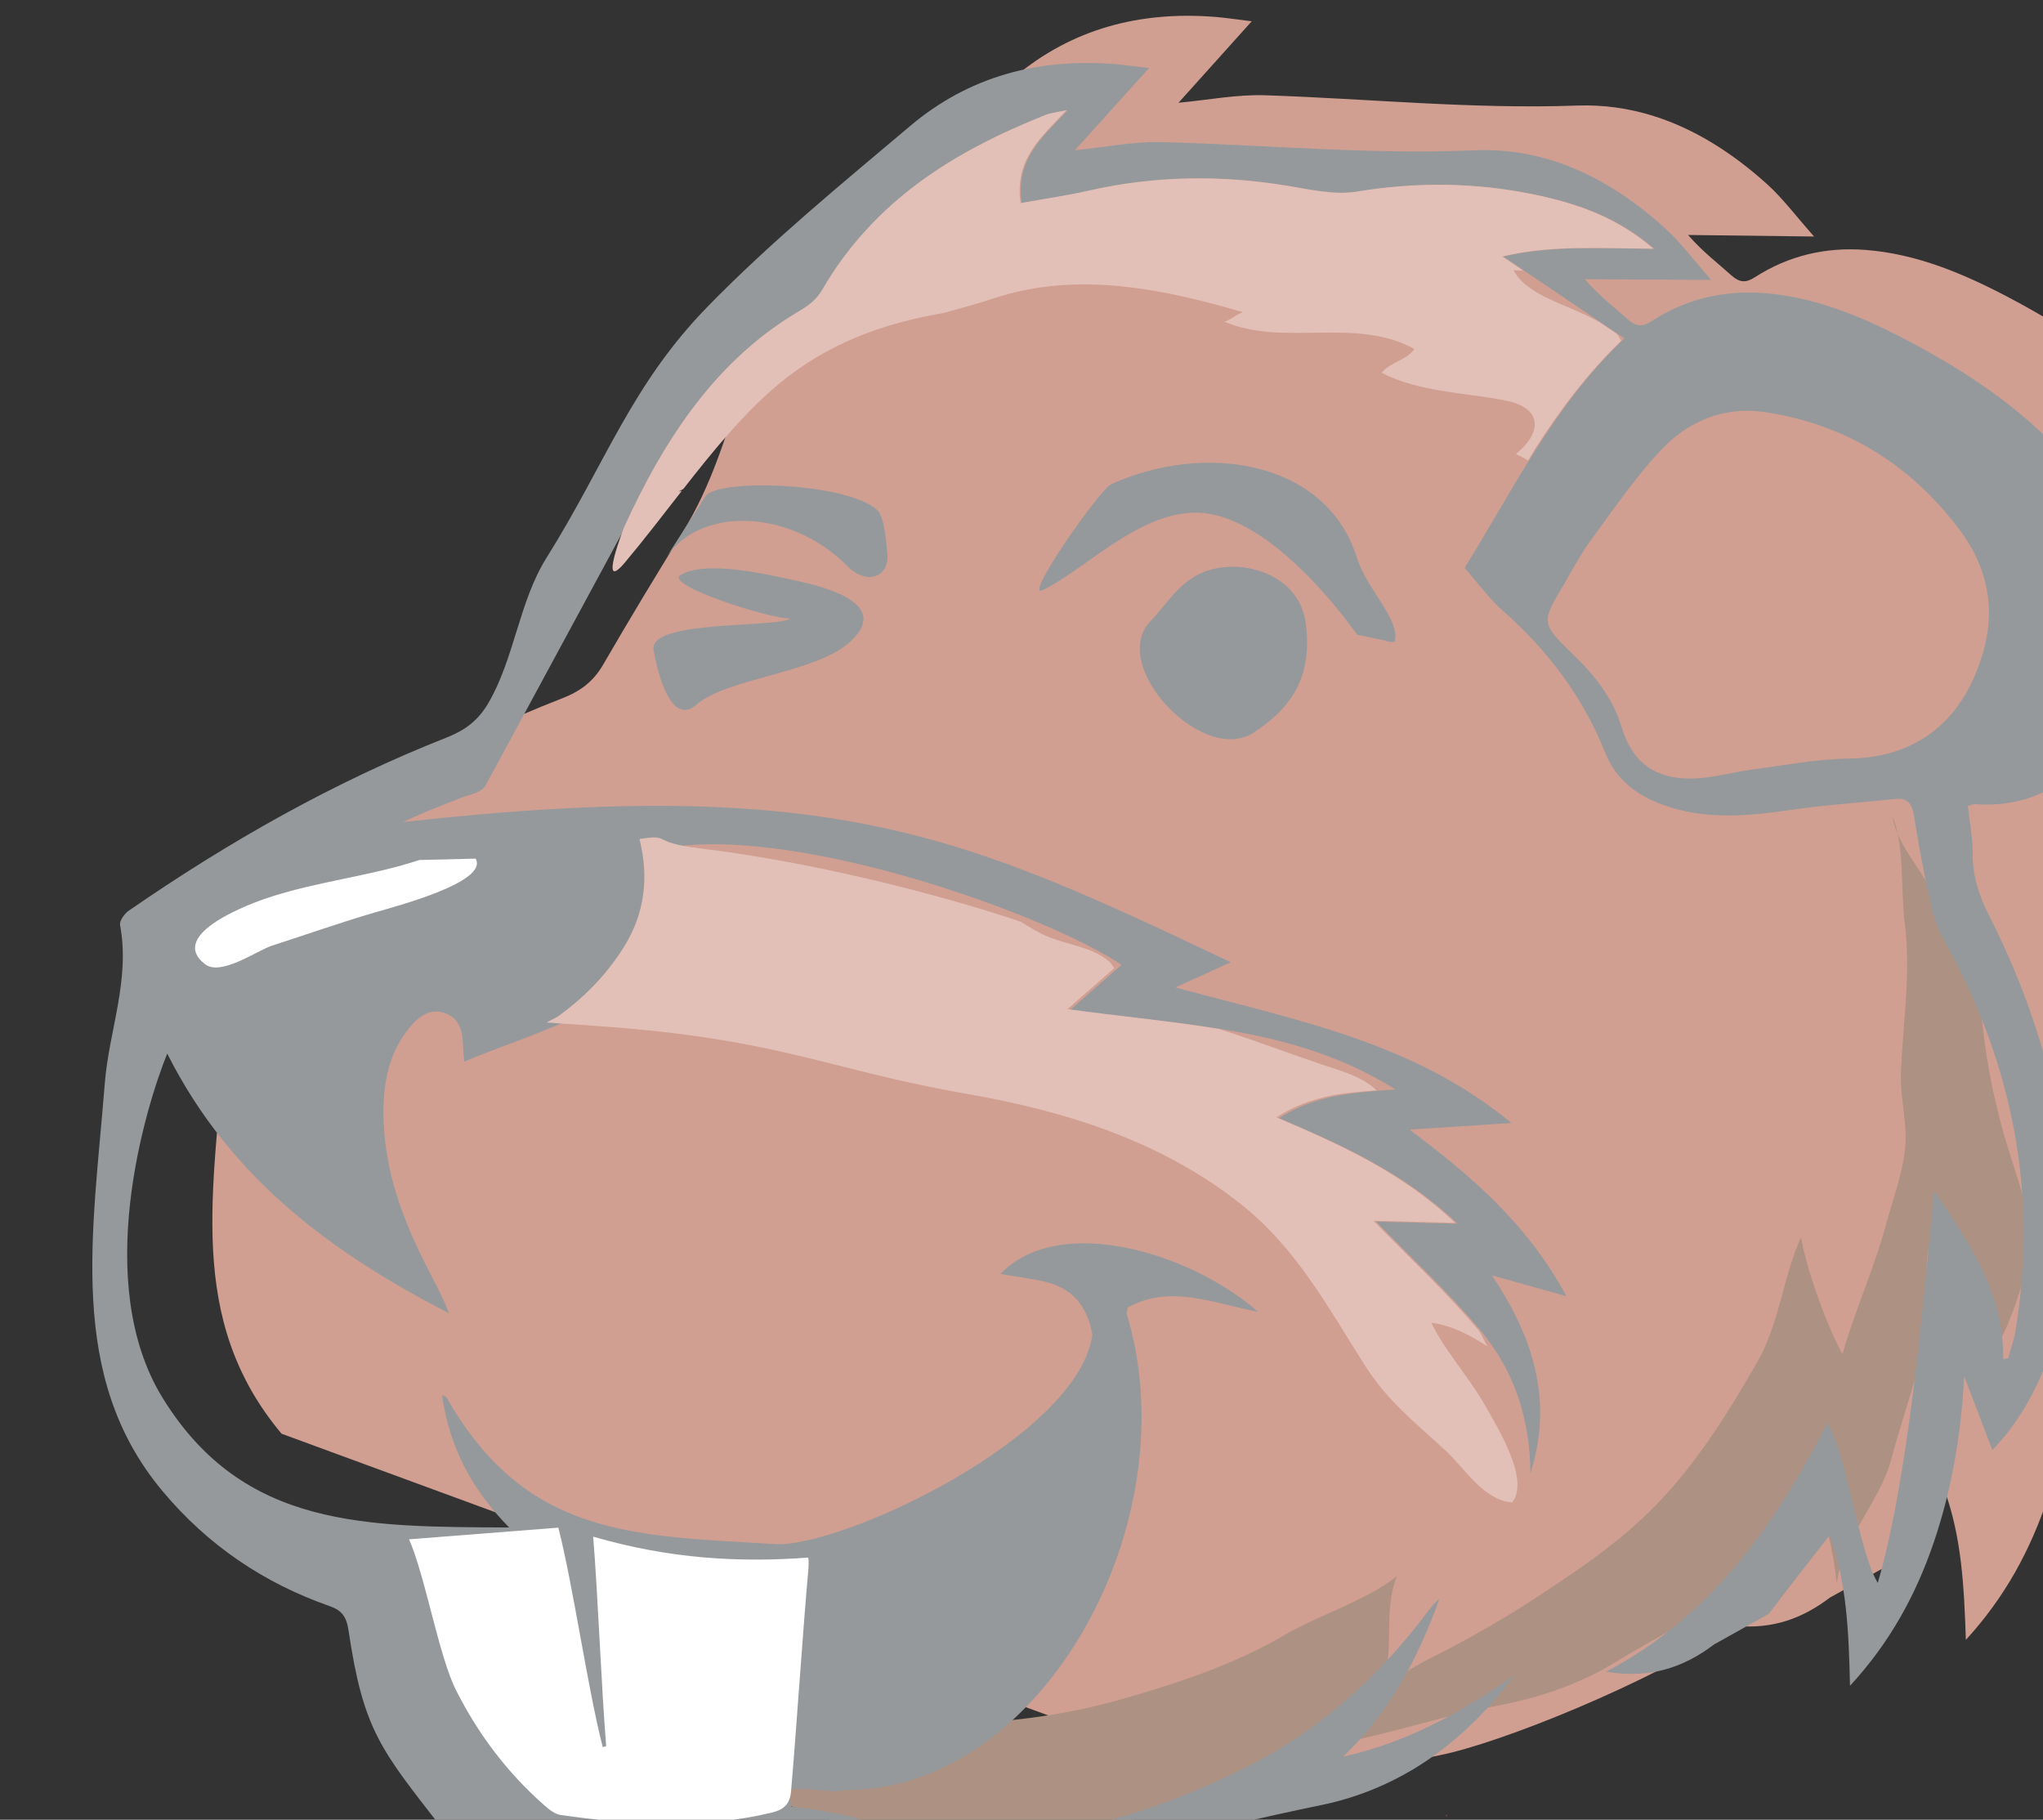 <?xml version="1.0" encoding="UTF-8" standalone="no"?>
<!-- Created with Inkscape (http://www.inkscape.org/) -->
<svg xmlns:inkscape="http://www.inkscape.org/namespaces/inkscape" xmlns:sodipodi="http://sodipodi.sourceforge.net/DTD/sodipodi-0.dtd" xmlns="http://www.w3.org/2000/svg" xmlns:svg="http://www.w3.org/2000/svg" width="22.996mm" height="20.482mm" viewBox="0 0 22.996 20.482" version="1.1" id="svg1723" inkscape:version="1.1.1 (3bf5ae0d25, 2021-09-20)" sodipodi:docname="symbol9.svg">
  <rect x="0" y="0" width="22.996" height="20.482" fill="#333333" stroke="none"/>
  <defs id="defs1720"></defs>
  <g inkscape:label="Ebene 1" inkscape:groupmode="layer" id="layer1" transform="translate(-147.448,-27.502)">
    <g id="g4791" style="clip-rule:evenodd;fill-rule:evenodd;stroke-linecap:round;stroke-linejoin:round;stroke-miterlimit:1.5" transform="matrix(0.265,0,0,0.265,-686.589,-345.024)">
      <g id="g532" transform="matrix(-0.207,0.021,-0.023,-0.227,3285.02,1536.72)">
        <path d="m 338.644,268.642 c -0.145,-0.034 -0.224,-0.039 -0.233,-0.056 -0.017,-0.017 0.04,-0.032 0.168,-0.097 0.218,-0.096 0.187,-0.065 0.065,0.153 z" style="fill:#c35133" id="path530"></path>
      </g>
      <g id="g536" transform="matrix(-0.207,0.021,-0.023,-0.227,3285.02,1536.72)">
        <path d="m 252.136,326.832 c -0.473,-0.369 -0.972,-0.746 -1.446,-1.126 -2.128,-2.545 -4.201,-5.15 -6.179,-7.817 2.509,3.013 5.088,5.964 7.625,8.943 z" style="fill:#c35133" id="path534"></path>
      </g>
      <g id="g540" transform="matrix(-0.051,0.005,0.006,0.056,3286.43,981.572)">
        <path d="m 2293.98,8603.15 c 77.24,36.88 205.03,70.61 255.8,75.2 49.59,4.51 98.84,10.46 148.21,16.73 l 777.94,-343.28 c 69.22,-93.37 33.96,-187.74 12.19,-299.02 -7.71,-39.26 -29.26,-75.52 -25.17,-117.39 0.31,-3.12 -4.6,-8.16 -8.23,-9.98 -88.15,-44.16 -179.37,-80.56 -275.04,-104.91 -15.39,-3.94 -26.87,-10 -36.71,-22.25 -25.2,-31.52 -50.97,-62.64 -77.13,-93.4 -56.41,-66.44 -63.44,-144.82 -132.92,-197.83 -57.23,-43.65 -119.35,-81.16 -180.58,-119.34 -52.19,-32.54 -110.03,-40.42 -170.43,-30.67 -9.02,1.45 -17.94,3.57 -30.32,6.07 24.49,20.21 45.92,37.9 67.54,55.76 -24.98,0.11 -48.86,-2.02 -72.1,0.76 -85.32,10.23 -169.9,25.85 -256,30.67 -22.2,1.25 -43.04,5.95 -62.58,13.58 l -0.03,0.03 c -32.56,12.7 -61.49,33.45 -87.32,59.5 -11.63,11.76 -20.83,25.96 -33.99,42.63 38.33,-3.86 71.01,-7.17 103.72,-10.43 -10.22,13.32 -21.51,22.87 -31.98,33.36 -6.22,6.21 -11.27,7.06 -19.46,3.23 -29.71,-13.77 -60.96,-17.49 -93.37,-12.33 -41.75,6.66 -78.81,24.98 -114.35,46.46 -61.15,36.97 -116,81.16 -151.43,144.88 -26.31,47.34 -31.74,96.04 0.53,142.98 31.41,45.7 72.2,75.03 131.7,65.45 1.85,-0.28 3.84,0.43 6.16,0.71 -0.17,12.47 -1.45,24.21 -0.17,35.63 2,17.52 -1.92,33.08 -8.83,49.16 -26.23,61.05 -40.66,124.95 -43.92,191.56 -2.55,51.25 7.07,99.38 31.63,144.4 13.14,24.09 29.29,45.81 52.83,63.86 6.18,-20.55 11.71,-38.97 17.2,-57.37 7.1,43.14 19.25,83.56 38.23,121.83 19.08,38.41 44.4,72 80.33,101.09 -3.31,-40.77 -5.54,-77.64 4.54,-114.52 19.75,18.82 38.27,36.31 56.31,54.25 l 47.47,18.54 c 25.08,14 50.35,19.39 79.73,14.4 z" style="fill:#d19f92" id="path538"></path>
      </g>
      <g id="g544" transform="matrix(-0.199,-0.067,-0.059,0.217,3476.27,1292.14)">
        <path d="m 1126.85,1204.79 c -20.57,0.03 -46.87,-9.71 -64.21,-20.49 -9.99,-6.2 -20.11,-12.92 -28.46,-21.34 -5.73,-5.77 -13.97,-10.93 -18.92,-17.39 0.89,6.91 -3.37,13.07 -2.9,19.68 -2.39,-1.08 -5.35,-4.65 -7.45,-6.51 -6.188,-5.48 -12.078,-11.22 -17.623,-17.32 -7.103,-7.84 -14.085,-15.71 -19.284,-24.93 -5.44,-9.64 -8.895,-20.41 -11.82,-31.1 -2.282,-8.33 -0.513,-16.68 -1.919,-24.97 -3.031,5.75 -9.78,14.33 -14.33,18.43 -0.048,-8.33 -1.621,-16.94 -1.612,-25.64 0,-4.84 -0.525,-9.98 0.272,-14.77 0.802,-4.84 3.705,-8.92 4.861,-13.52 2.361,-9.3 3.246,-18.44 7.367,-27.454 2.347,-5.15 4.179,-14.003 7.932,-18.031 -2.257,4.454 -7.699,7.305 -11.274,10.633 -6.565,6.106 -13.481,11.912 -17.059,20.432 -3.43,8.18 -7.599,15.44 -12.662,22.5 -4.927,6.85 -8.847,11.42 -9.153,20.33 -0.162,4.83 0.547,16.47 4.059,19.72 1.494,-4.41 4.884,-7.16 8.099,-10.34 2.868,-2.83 5.269,-7.16 7.857,-9.34 0.587,4.97 -3.39,10.81 -3.872,16.08 -0.762,8.33 0.114,17.1 0.071,25.49 -0.048,8.14 5.593,17.8 3.986,25.46 3.07,-6.65 5.601,-12.08 11.942,-15.66 1.831,11.24 3.535,16.52 10.749,25.79 4.975,6.37 10.936,11.47 16.481,17.27 6.131,6.41 13.58,11.33 21.319,15.22 9.995,5.04 18.783,11.15 28.773,16.21 16.26,8.25 29.56,24.42 46.65,32.14 9.14,4.13 19.04,9.14 28.7,11.18 3.71,0.78 7.15,0.42 10.88,1.21 2.72,0.58 17.5,-1.47 19.59,0.29 0.79,0.28 0.05,-0.32 0,0 z" style="fill:#ad9182" id="path542"></path>
      </g>
      <g id="g548" transform="matrix(-0.199,-0.067,-0.059,0.217,3477.06,1292.88)">
        <path d="m 954.181,1136.65 c 4.967,6.28 11.024,10.11 19.687,11.42 -17.107,-15.78 -25.03,-35.43 -30.059,-58 -5.859,4.93 -12.792,20.98 -18.368,25.67 -0.394,-20.68 5.873,-52.47 9.85,-73.76 -9.859,7.41 -19.108,14.04 -22.476,26.05 -0.311,-0.15 -0.626,-0.3 -0.929,-0.45 0,-1.74 -0.162,-3.5 0.014,-5.22 2.908,-26.69 15.171,-48.41 35.067,-66.138 2.16,-1.928 3.75,-4.629 5.23,-7.183 2.514,-4.323 4.813,-8.776 7.056,-13.249 1.043,-2.067 2.369,-2.548 4.441,-1.681 6.551,2.741 13.227,5.224 19.679,8.189 8.206,3.776 16.424,7.158 25.717,6.877 5.4,-0.167 10.23,-1.638 13.78,-5.834 7.49,-8.878 16.87,-14.961 27.57,-19.284 3.36,-1.366 6.41,-3.512 9.76,-5.391 -5.39,-17.107 -8.81,-34.56 -19.04,-50.791 9.45,-2.484 18.51,-4.862 28.03,-7.359 -8.93,-5.04 -18.81,-7.384 -29.12,-10.511 5.04,-1.984 9.98,-2.837 14.88,-3.022 l -0.01,-0.008 c 1.63,-0.063 3.26,-0.057 4.89,0.017 2.16,0.079 4.31,0.258 6.47,0.504 12.14,1.361 23.69,4.822 34.76,10.157 4.12,1.978 9.04,2.443 13.67,3.127 13.71,2.04 26.67,6.188 38.82,12.889 4.01,2.225 8.21,4.13 12.66,6.355 3.52,-7.359 -0.35,-12.881 -4.05,-19.437 1.86,1.003 3,1.454 3.93,2.163 15.59,11.843 28.89,25.421 34.37,45.036 0.49,1.766 1.82,3.487 3.17,4.836 13.58,13.661 19.61,30.768 22.87,49.458 l 13.62,54.9 c 0.57,1.49 2.65,2.43 4.11,3.53 3.36,2.53 6.76,5 10.02,7.82 -81.64,-34.58 -110.45,-31.39 -169.3,-24.83 3.38,2.81 5.93,4.91 9.49,7.86 -25.79,-1.46 -49.49,-4.56 -72.92,4.02 6.86,2.57 13.22,4.96 19.58,7.34 -14.37,4.52 -27.96,9.68 -39.53,20.4 5.65,0.28 10.64,0.52 15.64,0.77 -11.29,8.56 -18.689,18.65 -18.023,33.22 2.903,-9.78 8.743,-17.55 17.343,-22.65 8.3,-4.92 17.25,-8.75 26.24,-13.22 -4.88,-1.38 -10.21,-2.88 -16.06,-4.54 12.88,-5.8 26.38,-7.1 40.54,-8.14 -5.78,-6.3 -12.99,-9.03 -21.24,-12.19 22.81,-5.21 44.55,1.25 67.84,5.4 -3,-4.38 -5.34,-7.82 -7.66,-11.2 17.13,-4.47 69.85,-5.47 94.58,6.2 -3.95,6.32 -4.99,13.11 -2.7,20.28 3.99,12.48 21.4,22.48 31.5,30.57 0.41,-1.04 0.67,-1.64 0.88,-2.25 0.86,-2.59 1.93,-5.08 5.12,-5.29 3.42,-0.22 5.28,2.09 6.55,4.83 2.87,6.15 2.08,12.36 -0.04,18.49 -3.01,8.68 -8.54,15.71 -14.94,22.11 -2.67,2.67 -5.55,5.16 -7.98,8.14 25.75,-3.7 49.83,-10.81 68.91,-29.56 1.41,11.03 2.56,45.67 -17.39,62.01 -22.8,18.67 -46.83,10.74 -74.67,2.33 9.37,-4.58 15.96,-10.81 20.17,-19.68 -0.54,0.06 -0.85,0 -0.98,0.11 -23.02,20.29 -43.97,13.5 -72.02,6.5 -13.23,-3.3 -53.69,-37.54 -50.95,-56.76 2.8,-5.21 6.78,-7.09 12.27,-6.57 2.98,0.28 5.95,0.85 8.94,1.28 -8.25,-14.52 -35.97,-15.33 -52.42,-8.78 8.97,1.19 18.54,0.26 25.71,7.07 -0.07,0.72 0.01,1.03 -0.11,1.21 -23.32,33.29 -8.96,89.76 28.63,102.04 0.99,0.33 1.91,0.78 3.12,1.27 14.7,3.16 8.02,2.75 7.67,5.34 0,0 -7.92,-1.67 -14.2,-1.91 -27.63,-1.05 -50.07,-13.04 -71.43,-31.51 -12.6,-10.89 -21.87,-24.2 -28.29,-39.53 -0.5,-1.19 -1.02,-2.38 -1.8,-3.48 0.99,12.1 3.8,23.63 10.43,34.12 -11.53,-6.24 -20.84,-15.05 -29.197,-25.01 6.245,15.3 16.437,27.42 30.947,35.06 10.93,5.75 21.64,11.82 32.36,17.96 35.48,20.64 73.04,20.55 73.04,20.55 -0.34,6.02 2.07,9.7 7.84,11.35 2.03,0.57 3.91,1.79 5.96,2.13 l 27.55,9.21 c 3.57,0 6.14,-0.44 8.49,0.1 6,1.36 10.72,-1.06 15.5,-4.13 16.11,-10.41 20.46,-12.72 28.71,-29.79 1.15,-2.38 2.39,-3.19 5.04,-3.22 13.84,-0.15 26.91,-3.47 38.82,-10.58 24.78,-14.77 27.24,-42.03 32.89,-69.61 1.98,-9.72 0.5,-20.08 5.43,-29.29 0.36,-0.68 -0.27,-2.3 -0.92,-3.06 -15.98,-18.54 -33.4,-35.58 -53,-50.29 -3.15,-2.37 -5.2,-4.86 -6.28,-8.61 -2.77,-9.61 -0.61,-20.1 -3.68,-29.65 -6.57,-20.592 -7.33,-36.041 -18.18,-54.817 -8.94,-15.461 -19.6,-29.98 -29.98,-44.572 -8.85,-12.439 -21.34,-19.758 -36.11,-23.295 -2.2,-0.531 -4.45,-0.891 -7.52,-1.503 3.68,6.968 6.89,13.065 10.14,19.222 -5.73,-2.364 -10.99,-5.128 -16.59,-6.71 -20.52,-5.802 -41.38,-10.292 -61.56,-17.413 -5.21,-1.831 -10.43,-2.738 -15.64,-2.86 h -0.01 c -8.67,-0.193 -17.27,1.791 -25.68,5.304 -3.78,1.581 -7.25,3.954 -11.85,6.516 9.14,2.773 16.94,5.134 24.76,7.512 -3.62,2.075 -7.11,3.192 -10.52,4.589 -2.02,0.828 -3.26,0.539 -4.77,-1.116 -5.48,-5.996 -12.29,-9.828 -20.21,-11.741 -10.19,-2.458 -20.427,-1.8 -30.618,-0.264 -17.54,2.628 -34.324,7.512 -48.523,18.723 -10.542,8.331 -16.432,18.969 -13.524,32.805 2.837,13.467 9.377,24.075 23.921,27.561 0.451,0.114 0.845,0.468 1.341,0.757 -1.221,2.835 -2.642,5.406 -3.438,8.147 -1.213,4.204 -3.592,7.384 -6.71,10.406 -11.843,11.499 -21.245,24.759 -28.355,39.699 -5.465,11.49 -7.86,23.43 -6.534,36.09 0.715,6.76 2.339,13.28 6.004,19.68 3.39,-4.13 6.404,-7.81 9.417,-11.5 -2.483,10.55 -3.569,20.98 -2.869,31.55 0.706,10.61 3.294,20.73 8.759,30.82 3.124,-9.66 6.129,-18.31 11.962,-25.8 2.725,6.21 5.304,11.97 7.722,17.79 z" style="fill:#96999b" id="path546"></path>
      </g>
      <g id="g552" transform="matrix(0.056,-0.257,-0.251,0.017,3371.61,1698.6)">
        <path d="m 1112.34,1026.65 c 2.32,-3.88 -1.05,-15.46 -2.24,-20.01 -1.87,-7.184 -5.42,-16.949 -10.91,-11.614 -4.87,4.734 -4.64,19.774 -8.78,24.024 -3.34,3.44 5.21,7.67 9.69,9.42 5.14,2.01 2.23,-20.42 3.69,-22.29 0.25,3.77 7.07,22.93 8.55,20.47 z" style="fill:#96999b" id="path550"></path>
      </g>
      <g id="g556" transform="matrix(-0.251,-0.136,-0.107,0.231,3611.9,1361.63)">
        <path d="m 1219.97,1023.52 c -1.09,-3.67 -1.34,-7.23 -3.42,-10.51 -3.72,-5.86 -13.51,-8.72 -17.67,-1.67 -4.24,7.15 -3.61,13.36 0.15,20.33 4.8,8.91 23.88,1.73 20.94,-8.15 z" style="fill:#96999b" id="path554"></path>
      </g>
      <g id="g560" transform="matrix(-0.199,-0.067,-0.059,0.217,3477.06,1292.88)">
        <path d="m 1055.15,887.023 c -4.89,0.193 -9.82,1.037 -14.86,3.022 10.31,3.126 20.19,5.471 29.12,10.511 -1.67,0.442 -3.26,0.85 -4.9,1.284 0.61,0.073 1.41,0.428 1.99,0.459 -4,3.898 -12.43,2.835 -19.67,4.178 -1.29,0.337 -2.57,0.683 -3.87,1.029 -0.51,0.201 -0.84,0.714 -1.32,0.972 4.92,7.946 8.33,16.166 11.08,24.506 0.28,0.87 0.49,1.743 0.77,2.613 0.9,-0.226 1.82,-0.337 2.72,-0.442 -3.9,-5.264 -3.02,-9.949 4.98,-8.96 8.29,1.02 17.2,3.696 25.61,2.509 -1.19,-2.478 -4.2,-3.762 -5.16,-6.254 13.25,-2.273 25.62,7.515 38.59,6.582 -1.17,-0.779 -1.94,-2.049 -3.11,-2.829 17.37,0.658 34.81,2.693 49.51,12.583 3.04,2.05 6.02,3.824 9.03,5.65 11.04,5.391 20.89,12.246 28.45,22.705 5.22,7.217 9.22,15.846 13.05,24.534 0.27,0.255 0.52,0.539 0.81,0.785 l -0.61,-0.343 c 2.43,5.537 4.81,11.083 7.32,16.283 3.61,7.46 2.04,-6.27 2.04,-6.27 -1.63,-9.346 -3.96,-18.298 -7.57,-26.615 -3.61,-8.325 -8.52,-16.013 -15.31,-22.853 -1.35,-1.349 -2.68,-3.061 -3.17,-4.836 -1.36,-4.901 -3.22,-9.425 -5.49,-13.635 -2.26,-4.22 -4.91,-8.124 -7.9,-11.789 -5.95,-7.327 -13.18,-13.683 -20.98,-19.604 -0.94,-0.709 -2.07,-1.16 -3.93,-2.172 1.84,3.289 3.74,6.308 4.73,9.434 0.99,3.118 1.08,6.333 -0.68,10.012 -4.45,-2.225 -8.65,-4.138 -12.67,-6.355 -6.07,-3.351 -12.35,-6.058 -18.82,-8.189 -6.47,-2.129 -13.13,-3.68 -19.99,-4.7 -4.63,-0.683 -9.55,-1.148 -13.67,-3.127 -5.54,-2.673 -11.2,-4.867 -16.99,-6.571 -5.78,-1.703 -11.7,-2.908 -17.76,-3.591 -2.17,-0.241 -4.32,-0.42 -6.48,-0.508 -1.63,-0.065 -3.25,-0.07 -4.88,-0.008 z" style="fill:#e3c0b7" id="path558"></path>
      </g>
      <g id="g564" transform="matrix(-0.199,-0.067,-0.054,0.2,3470.33,1312.5)">
        <path d="m 1072.9,960.514 c 3.93,-3.03 24.24,-18.008 38.28,-13.105 11.2,3.915 18.62,18.579 25.63,25.042 3.39,3.121 -5.85,-23.338 -7.82,-25.104 -16.1,-14.474 -40.95,-18.748 -51.97,-1.811 -3.64,5.581 -11.92,9.241 -11.82,13.909 0.66,0.306 1.35,0.434 2.09,0.377 z" style="fill:#96999b" id="path562"></path>
      </g>
      <g id="path419" transform="matrix(-0.199,-0.067,-0.044,0.164,3466.09,1349.19)">
        <path d="m 1239.83,996.84 c -3.37,-15.778 -21.73,-22.87 -36.23,-13.541 -4.71,3.024 -8.71,-0.7 -7.2,-5.925 1.29,-4.501 2.77,-8.662 4.19,-9.734 7.4,-4.405 33.7,5.426 34.52,10.517 z" style="fill:#96999b" id="path566"></path>
      </g>
      <g id="path422-5" transform="matrix(-0.199,-0.067,-0.059,0.217,3477.06,1292.88)">
        <path d="m 998.096,911.693 c 3.864,-0.043 7.794,0.272 11.784,0.938 8.1,1.366 14.44,6.18 18.32,13.292 3.5,6.434 6.05,13.394 8.8,20.208 1.24,3.036 1.96,6.29 2.89,9.456 2.43,8.286 2.48,8.391 -5.63,12.11 -5.26,2.404 -10.01,5.4 -13.34,10.182 -4.36,6.259 -10.29,6.951 -16.8,4.691 -3.83,-1.318 -7.342,-3.526 -11.064,-5.19 -5.987,-2.659 -11.869,-5.697 -18.094,-7.699 -13.3,-4.266 -20.65,-13.819 -20.636,-27.802 0.008,-8.66 4.13,-15.225 11.041,-19.879 10.131,-6.812 21.124,-10.18 32.729,-10.307 z" style="fill:#d19f92" id="path569"></path>
      </g>
      <g id="path425-8" transform="matrix(-0.205,-0.037,-0.03,0.224,3451.81,1248.48)">
        <path d="m 1144.35,1186.5 c 13.9,3.27 27.99,4.84 44,3.3 -2.38,9.86 -5.84,28.08 -8.31,38.34 0.24,0.09 0.46,0.2 0.66,0.32 4.67,-10.41 10.31,-28.78 14.94,-39.17 9.43,2.26 19.13,4.58 29.88,7.15 -4.31,6.35 -9.14,20.52 -13.54,26.3 -5.72,7.49 -12.75,13.68 -20.97,18.39 -1.11,0.64 -2.45,1.33 -3.64,1.28 -14.54,-0.5 -28.92,-2.04 -42.61,-7.49 -2.2,-0.88 -3.48,-2.01 -3.34,-4.6 0.56,-11.31 2,-30.59 2.52,-41.9 0.05,-0.88 0.25,-1.96 0.41,-1.92 z" style="fill:#ffffff" id="path572"></path>
      </g>
      <g id="path428" transform="matrix(-0.199,-0.067,-0.059,0.217,3479.92,1291.97)">
        <path d="m 1261.07,1082.06 c 8.92,5.99 18.92,10 27.87,16.09 2.18,1.49 17.79,12.42 8.54,15.53 -3.79,1.28 -9.49,-5.62 -12.13,-7.36 -6.1,-4.03 -12.07,-8.23 -18.36,-12.17 -3.48,-2.19 -20.73,-12.32 -16.83,-15.73 z" style="fill:#ffffff" id="path575"></path>
      </g>
      <g id="path431" transform="matrix(-0.199,-0.067,-0.059,0.217,3477.06,1292.88)">
        <path d="m 1215.52,1095.61 c -0.61,-0.68 -1.43,-1.22 -2.01,-1.92 -3.92,-4.77 -7.09,-10.06 -9.08,-16.3 -1.14,-3.59 -1.46,-7.08 -0.98,-10.47 0.46,-3.38 1.71,-6.65 3.68,-9.81 -6.18,-2.92 -1.87,0.03 -12.37,-1.98 -10.49,-2.02 -22.34,-3.58 -33.95,-4.63 -11.62,-1.04 -23.01,-1.58 -32.55,-1.58 -0.05,0 -0.07,0 -0.12,0 -1.91,0.43 -3.74,0.86 -5.84,1.02 -4.47,0.34 -9.65,-0.82 -13.51,0.78 -0.8,0.34 -0.86,0.59 -1.36,0.88 2.11,3.09 4.24,6.2 6.97,10.17 -10.47,-1.86 -20.57,-4.05 -30.64,-5.58 -7.49,-0.13 -15.1,0.15 -21.99,0.15 -4.07,0 -8.58,-0.3 -12.12,1.34 2.92,1.15 5.85,2.24 8.45,3.6 3.55,1.87 6.81,4.13 9.7,7.28 -7.09,0.52 -14.01,1.1 -20.76,2.28 -6.76,1.19 -13.35,2.96 -19.79,5.86 5.85,1.66 11.18,3.16 16.07,4.54 -8.99,4.47 -17.95,8.3 -26.25,13.23 -1.09,0.64 -1.74,1.69 -2.75,2.42 4.1,-0.99 8.2,-1.61 12.24,-0.85 -3.81,4 -10.26,7.49 -14.74,11.45 -3.88,3.44 -12.899,10.74 -10.61,15.88 5.67,1.36 11.19,-3.28 15.67,-5.22 8.05,-3.49 13.93,-5.3 20.67,-10.66 10.16,-8.07 19.46,-16.75 32.69,-21.27 18.98,-6.49 39.16,-6.03 59.1,-3.21 24.07,3.41 35.27,2.13 59.2,6.55 9.11,1.68 17.97,3.86 26.98,6.05 z" style="fill:#e3c0b7" id="path578"></path>
      </g>
    </g>
  </g>
</svg>
